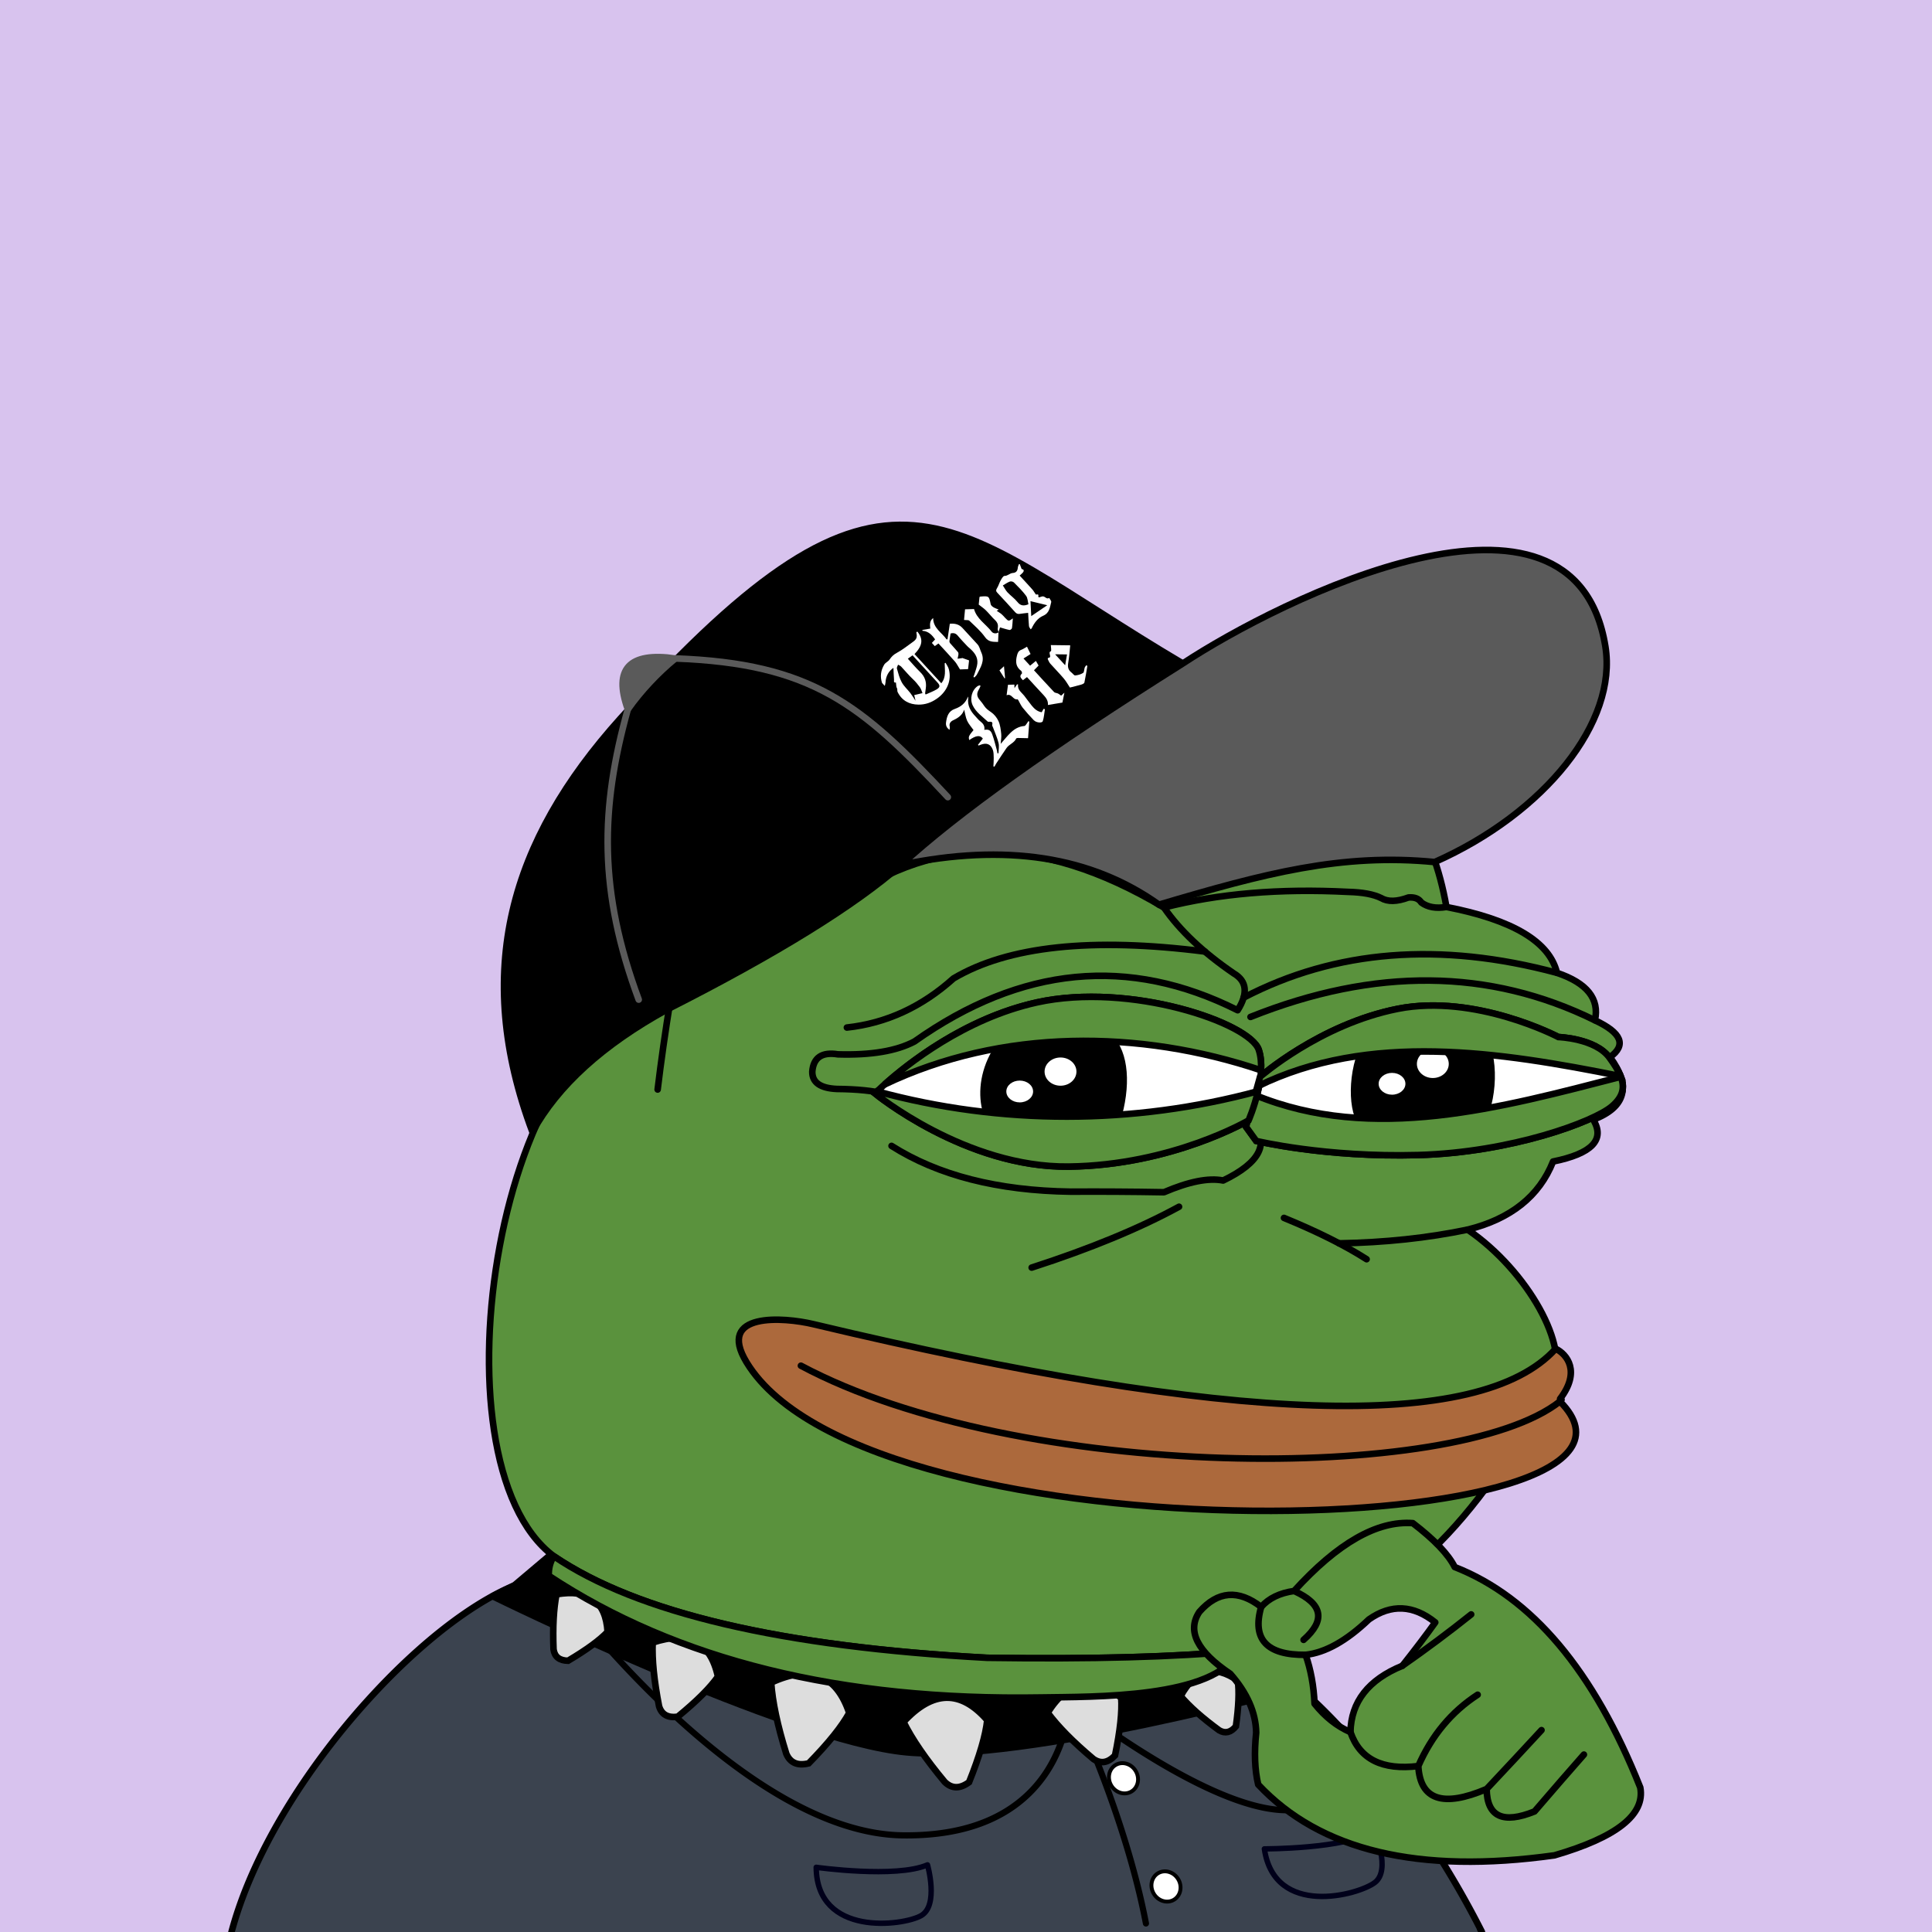 <svg xmlns="http://www.w3.org/2000/svg" xmlns:xlink="http://www.w3.org/1999/xlink" viewBox="0 0 2500 2500"><g><path style="fill-rule:evenodd;clip-rule:evenodd;fill:#d8c3ee;" d="M0 0h25e2v25e2H0z"/><path d="M1634.31 2148.81l-5.78-15.17-26.19 2.76h0c-29.47 62-189.93 59-254.95 60.11Q958 2203.18 709.69 2039c-129.3 16.62-356.12 257.88-410.13 461h1618c-91.14-179.87-218.68-314.41-283.25-351.19" style="fill: #3b434f;fill-rule: evenodd"/><path d="M1921.4 2498a1201.79 1201.79.0 0 0-152.16-230c-47.65-56.3-96.66-101.78-131.49-122.06l-5.24-13.75a4.26 4.26.0 0 0-4.42-2.71l-26.19 2.76a4.25 4.25.0 0 0-3.45 2.52c-26.34 55-167.67 56.59-235.61 57.37-5.61.06-10.81.12-15.51.2-257.5 4.41-471.25-48.34-635.29-156.8a4.29 4.29.0 0 0-2.89-.67c-63.12 8.11-151.31 68.64-235.91 161.92-41 45.15-78.52 95.54-108.64 145.72-32.8 54.65-56.07 107.3-69.14 156.48a4.25 4.25.0 0 0-.14 1.09h8.57l1.93-6.62h0c26.42-92.39 89.35-197.93 173.71-290.95 39.79-43.87 81.82-81.72 121.55-109.45 40.33-28.16 77.48-45.26 107.59-49.54 82.48 54.3 177.88 95.06 283.57 121.16 106.15 26.21 225.66 38.39 355.22 36.16 4.69-.08 9.87-.14 15.46-.2 74.15-.84 211.38-2.4 242.17-60.17l20.63-2.18 4.62 12.11.09.23.63 1.66h.07c.88 1.75 2.34 3.44 5 2.64 61.33 37.31 182.28 163 272.64 337.18h0l.44.9 1.42 2.73.9 2.38 1.13 2h9.17a4.26 4.26.0 0 0-.46-2"/><path d="M707.33 2035.77a4 4 0 0 0-.88 5.59c.61.83 61.74 84.48 148.53 167.38 51 48.75 100.86 87.74 148.07 115.88 59.31 35.35 114.73 53.62 164.71 54.32 72.3 1 128.54-17.79 167.14-55.87 42.55-42 50.9-94.55 52.54-114.28 16.26 12.5 63.15 47.54 117 78.85 90.27 52.45 156.23 69.92 196 51.94 21.6-9.76 33.76-24.4 36.14-43.51 7.06-56.69-75.07-135.64-107.31-161.28a4 4 0 0 0-5 6.26c29.16 23.19 110.92 101.26 104.35 154-2 16.16-12.61 28.68-31.5 37.21-89.73 40.52-308.69-132.74-310.89-134.5a4 4 0 0 0-6.49 3.13c0 .67-.67 67.33-50.63 116.53-37 36.46-91.31 54.46-161.34 53.49-48.55-.67-102.6-18.56-160.67-53.16-46.69-27.82-96-66.42-146.61-114.74-86.29-82.4-147.07-165.55-147.67-166.38A4 4 0 0 0 707.33 2035.77z"/><path d="M1388.11 2206.31a4 4 0 0 0-1.88 5.33c.66 1.38 66.1 139.19 92.69 278.05a4 4 0 1 0 7.86-1.5c-26.79-139.9-92.67-278.62-93.33-280A4 4 0 0 0 1388.11 2206.31z"/><ellipse cx="1453.91" cy="2300.87" rx="18.39" ry="20" transform="translate(-979.18 1081.06) rotate(-31.08)" style="fill: #fff;stroke: #000;stroke-width: 5px"/><ellipse cx="1508.91" cy="2440.87" rx="18.39" ry="20" transform="translate(-1043.56 1129.56) rotate(-31.08)" style="fill: #fff;stroke: #000;stroke-width: 5px"/><path d="M1636.11 2392.43s104.31.29 142.26-22.77c0 0 22.1 49.91.74 66.27S1649.05 2481.75 1636.11 2392.43z" style="fill: #3b434f;stroke: #00001a;stroke-linecap: round;stroke-linejoin: round;stroke-width: 7px"/><path d="M1056.16 2416.29s103.29 14.5 144-3.17c0 0 15.09 52.46-8.3 65.75S1056.81 2506.53 1056.16 2416.29z" style="fill: #3b434f;stroke: #00001a;stroke-linecap: round;stroke-linejoin: round;stroke-width: 7px"/><path style="fill-rule:evenodd;clip-rule:evenodd;stroke:#000000;stroke-width:8.504;stroke-linecap:round;stroke-linejoin:round;stroke-miterlimit:2.613;" d="M1634.5 2145.5l-6-12-52.254 5.181c-78.439 6.088-178.112 8.261-299.063 6.513-265.722-14.316-452.573-58.139-560.555-131.47-.594.935-1.146 1.888-1.659 2.858l-4.469-3.082-3.72 3.141L665.5 2051.5l-28 14c0 0 382 188 536 202s509-84 509-84l-48-38z"/><path style="fill-rule:evenodd;clip-rule:evenodd;fill:#DDDDDD;stroke:#000000;stroke-width:8.504;stroke-miterlimit:2.613;" d="M1277.485 2225.864c-34.386-39.48-70.492-38.701-108.319 2.34 11.024 22.299 28.79 48.166 53.301 77.602 9.177 8.967 19.681 9.082 31.509.344C1267.55 2272.303 1275.388 2245.542 1277.485 2225.864z"/><path style="fill-rule:evenodd;clip-rule:evenodd;fill:#DDDDDD;stroke:#000000;stroke-width:8.504;stroke-miterlimit:2.613;" d="M1450.868 2196.999c-36.583-29.392-68.315-22.993-95.197 19.2 13.254 17.93 33.021 37.941 59.303 60.034 9.515 6.459 18.801 4.899 27.854-4.681C1449.449 2239.542 1452.13 2214.691 1450.868 2196.999z"/><path style="fill-rule:evenodd;clip-rule:evenodd;fill:#DDDDDD;stroke:#000000;stroke-width:8.504;stroke-miterlimit:2.613;" d="M1601.723 2174.723c-30.338-21.251-54.999-14.565-73.982 20.062 11.369 13.434 27.976 28.169 49.822 44.206 7.829 4.594 15.062 2.883 21.695-5.132C1602.813 2208.305 1603.635 2188.593 1601.723 2174.723z"/><path style="fill-rule:evenodd;clip-rule:evenodd;fill:#DDDDDD;stroke:#000000;stroke-width:8.504;stroke-miterlimit:2.613;" d="M1098.89 2216.556c-16.664-49.632-50.321-62.726-100.973-39.281 1.654 24.821 8.171 55.517 19.555 92.09 5.048 11.795 14.709 15.921 28.98 12.373C1071.943 2255.661 1089.423 2233.934 1098.89 2216.556z"/><path style="fill-rule:evenodd;clip-rule:evenodd;fill:#DDDDDD;stroke:#000000;stroke-width:8.504;stroke-miterlimit:2.613;" d="M929.018 2169.503c-9.802-44.962-37.953-59.629-84.456-44.001-.935 21.844 1.817 49.289 8.257 82.335 3.28 10.79 11.326 15.32 24.134 13.589C901.726 2201.086 919.081 2183.779 929.018 2169.503z"/><path style="fill-rule:evenodd;clip-rule:evenodd;fill:#DDDDDD;stroke:#000000;stroke-width:8.504;stroke-miterlimit:2.613;" d="M786.243 2111.643c-2.423-39.594-24.47-55.799-66.144-48.616-3.676 18.485-4.95 42.227-3.82 71.227 1.372 9.624 7.628 14.544 18.768 14.757C758.83 2134.95 775.896 2122.494 786.243 2111.643z"/><path style="fill-rule:evenodd;clip-rule:evenodd;fill:#5a923d;stroke:#000000;stroke-width:8.504;stroke-linecap:round;stroke-linejoin:round;stroke-miterlimit:2.613;" d="M867.603 1293.527c135.408-338.495 331.41-420.844 588.004-247.048 241.577-117.709 380.271-75.33 416.082 127.137 85.736 16.593 133.412 45.005 143.028 85.238 38.849 13.16 55.222 33.628 49.121 61.401 34.595 16.186 41.096 32.078 19.504 47.676 27.655 37.786 20.431 64.754-21.671 80.905 15.662 25.919-1.675 43.978-52.01 54.177-17.8 44.837-54.641 74.213-110.522 88.128 78.07 53.384 133.361 153.359 109.076 195.761-96.726 186.205-207.247 292.151-331.565 317.84-25.241 2.762-41.134 12.394-47.676 28.895-84.606 9.871-201.87 13.723-351.791 11.557-265.722-14.316-452.573-58.139-560.555-131.47C551.93 1890.923 644.393 1306.53 867.603 1293.527z"/><path style="fill-rule:evenodd;clip-rule:evenodd;fill:#5a923d;stroke:#000000;stroke-width:8.504;stroke-linecap:round;stroke-linejoin:round;stroke-miterlimit:2.613;" d="M1602.782 2136.4l.003.001c-29.47 61.966-189.929 58.995-254.948 60.108-259.599 4.447-472.17-48.054-637.709-157.502-.339-9.494 1.828-17.921 6.501-25.282 107.982 73.33 294.833 117.153 560.555 131.47C1412.208 2147.146 1520.737 2144.214 1602.782 2136.4z"/><path style="fill-rule:evenodd;clip-rule:evenodd;fill:none;stroke:#000000;stroke-width:8.504;stroke-linecap:round;stroke-linejoin:round;stroke-miterlimit:2.613;" d="M867.603 1293.527c-6.666 40.876-12.204 79.643-16.615 116.301"/><path style="fill-rule:evenodd;clip-rule:evenodd;fill:none;stroke:#000000;stroke-width:8.504;stroke-linecap:round;stroke-linejoin:round;stroke-miterlimit:2.613;" d="M1525.676 1561.525c-51.268 27.946-114.836 54.192-190.704 78.737"/><path style="fill-rule:evenodd;clip-rule:evenodd;fill:none;stroke:#000000;stroke-width:8.504;stroke-linecap:round;stroke-linejoin:round;stroke-miterlimit:2.613;" d="M1661.48 1575.972c43.172 17.706 78.809 35.524 106.91 53.455"/><path style="fill-rule:evenodd;clip-rule:evenodd;fill:none;stroke:#000000;stroke-width:8.504;stroke-linecap:round;stroke-linejoin:round;stroke-miterlimit:2.613;" d="M1899.139 1591.141c-51.724 10.804-107.176 16.714-166.355 17.731"/><path style="fill-rule:evenodd;clip-rule:evenodd;fill:none;stroke:#000000;stroke-width:8.504;stroke-linecap:round;stroke-linejoin:round;stroke-miterlimit:2.613;" d="M1153.659 1482.787c60.118 38.148 137.411 57.893 231.879 59.234 39.01-.234 79.221.007 120.635.722 32.19-13.808 57.713-18.865 76.571-15.17 48.169-23.217 60.691-48.499 37.562-75.848"/><path style="fill-rule:evenodd;clip-rule:evenodd;fill:none;stroke:#000000;stroke-width:8.504;stroke-linecap:round;stroke-linejoin:round;stroke-miterlimit:2.613;" d="M1455.607 1046.479c34.191 41.927 51.047 84.546 50.566 127.858-162.616-97.202-306.126-95.756-430.529 4.334"/><path style="fill-rule:evenodd;clip-rule:evenodd;fill:none;stroke:#000000;stroke-width:8.504;stroke-linecap:round;stroke-linejoin:round;stroke-miterlimit:2.613;" d="M1871.688 1173.615c-13.481 2.256-24.317.329-32.506-5.78-3.124-4.977-8.661-7.145-16.614-6.501-15.036 5.566-26.834 5.807-35.396.723-9.792-4.853-23.998-7.501-42.619-7.946-88.686-4.572-168.146 2.17-238.38 20.226 20.481 29.685 50.58 58.098 90.295 85.239 17.034 9.995 18.72 25.887 5.057 47.676-140.781-70.757-280.197-57.274-418.249 40.452-23.248 12.323-56.235 17.861-98.964 16.615-20.681-3.351-31.758 4.112-33.229 22.393-.159 13.995 10.436 21.459 31.784 22.394 26.147.214 47.337 2.38 63.568 6.501"/><path style="fill-rule:evenodd;clip-rule:evenodd;fill:none;stroke:#000000;stroke-width:8.504;stroke-linecap:round;stroke-linejoin:round;stroke-miterlimit:2.613;" d="M1559.124 1231.308c-146.388-18.638-254.816-7.048-325.282 34.77-40.94 36.795-86.93 57.984-137.972 63.568"/><path style="fill-rule:evenodd;clip-rule:evenodd;fill:none;stroke:#000000;stroke-width:8.504;stroke-linecap:round;stroke-linejoin:round;stroke-miterlimit:2.613;" d="M1609.225 1290.928c119.034-61.942 254.197-72.633 405.492-32.075"/><path style="fill-rule:evenodd;clip-rule:evenodd;fill:none;stroke:#000000;stroke-width:8.504;stroke-linecap:round;stroke-linejoin:round;stroke-miterlimit:2.613;" d="M1618.139 1315.921c160.721-64.233 309.287-62.788 445.699 4.334"/><g><path style="fill:#FFFFFF;stroke:#000000;stroke-width:8.504;" d="M1630.507 1393.378c0 0 77.542-68.053 178.195-87.966 100.643-19.918 207.885 36.511 207.885 36.511s47.862 1.66 66.002 26.563c18.141 24.892 26.401 43.14 3.29 63.058-23.09 19.923-130.333 59.754-250.776 63.074-120.454 3.32-209.546-18.258-209.546-18.258l-13.201-18.258L1630.507 1393.378z"/><path style="fill:#FFFFFF;stroke:#000000;stroke-width:8.504;" d="M1132.232 1414.951c0 0 89.097-91.286 209.538-117.843 120.444-26.557 275.537 26.557 287.088 61.414 11.551 34.856-13.2 91.28-13.2 91.28s-99.003 58.094-232.636 59.749C1249.375 1511.21 1132.232 1414.951 1132.232 1414.951z"/><g><path d="M1429.223 1331.876c-50.978-30.166-120.438-21.578-148.489 33.186-28.048 54.78-6.6 119.498 49.496 122.823 56.101 3.325 113.843-8.299 123.744-53.109C1463.873 1389.965 1457.273 1348.475 1429.223 1331.876z"/><path style="fill:#FFFFFF;" d="M1392.921 1386.641c0 10.093-9.224 18.264-20.62 18.264-11.386.0-20.621-8.171-20.621-18.264.0-10.072 9.234-18.253 20.621-18.253C1383.698 1368.388 1392.921 1376.568 1392.921 1386.641z"/><path style="fill:#FFFFFF;" d="M1336.83 1412.363c0 7.799-7.758 14.119-17.325 14.119-9.562.0-17.32-6.32-17.32-14.119.0-7.784 7.758-14.098 17.32-14.098C1329.072 1398.265 1336.83 1404.579 1336.83 1412.363z"/><path style="fill:#FFFFFF;" d="M1340.13 1345.98c0 4.129-4.807 7.474-10.72 7.474-5.929.0-10.736-3.346-10.736-7.474.0-4.119 4.807-7.464 10.736-7.464C1335.323 1338.516 1340.13 1341.861 1340.13 1345.98z"/></g><g><path d="M1906.055 1325.237c-45.863-20.501-115.504-19.918-138.594 14.939-23.111 34.856-24.751 92.94-9.9 114.518 14.85 21.578 39.591 26.552 75.892 28.217 36.301 1.65 80.852-3.325 94.052-44.815C1940.696 1396.599 1935.746 1338.516 1906.055 1325.237z"/><path style="fill:#FFFFFF;" d="M1874.704 1376.687c0 10.078-9.234 18.258-20.63 18.258-11.386.0-20.62-8.181-20.62-18.258.0-10.083 9.234-18.258 20.62-18.258C1865.47 1358.429 1874.704 1366.604 1874.704 1376.687z"/><path style="fill:#FFFFFF;" d="M1818.602 1402.409c0 7.794-7.748 14.114-17.32 14.114-9.562.0-17.32-6.32-17.32-14.114.0-7.789 7.758-14.104 17.32-14.104C1810.855 1388.305 1818.602 1394.62 1818.602 1402.409z"/><path style="fill:#FFFFFF;" d="M1821.902 1336.021c0 4.129-4.796 7.474-10.72 7.474-5.924.0-10.72-3.345-10.72-7.474.0-4.119 4.797-7.47 10.72-7.47C1817.106 1328.551 1821.902 1331.902 1821.902 1336.021z"/></g><path style="fill:#5a923d;stroke:#000000;stroke-width:8.504;" d="M1631.799 1384.914c.431-9.304-.297-18.413-2.941-26.392-11.55-34.856-166.644-87.971-287.088-61.414-93.942 20.717-168.809 80.806-197.206 106.245C1296.235 1330.825 1474.511 1332.042 1631.799 1384.914z"/><path style="fill:#5a923d;stroke:#000000;stroke-width:8.504;" d="M1623.907 1416.925l-11.55 41.176 13.201 18.258c0 0 89.092 21.578 209.546 18.258 120.443-3.32 227.686-43.151 250.776-63.074 14.712-12.681 16.644-24.702 11.473-38.166C1942.5 1433.25 1776.188 1479.571 1623.907 1416.925z"/><path style="fill:#5a923d;stroke:#000000;stroke-width:8.504;" d="M2097.025 1392.502c-3.008-7.433-8.097-15.315-14.436-24.016-18.14-24.903-66.002-26.563-66.002-26.563s-107.243-56.429-207.885-36.511c-100.653 19.913-178.195 87.966-178.195 87.966l-3.505 12.505C1771.771 1334.799 1940.245 1361.027 2097.025 1392.502z"/><path style="fill:#5a923d;stroke:#000000;stroke-width:8.504;" d="M1134.974 1412.25c-1.781 1.722-2.742 2.701-2.742 2.701s117.143 96.26 250.789 94.6c133.633-1.655 232.636-59.749 232.636-59.749s7.353-16.83 12.17-37.769C1465.897 1455.75 1294.784 1455.823 1134.974 1412.25z"/></g><path style="fill-rule:evenodd;clip-rule:evenodd;stroke:#000000;stroke-width:8.504;stroke-miterlimit:2.613;" d="M1166.133 1119.125c90.864-80.249 212.317-167.096 364.363-260.55C1222.611 676.544 1153.5 540.5 803.208 929.372c-143.607 159.424-191.712 328.206-114.294 535.215 33.036-59.87 91.08-112.615 174.12-158.237C1004.668 1234.586 1105.7 1172.176 1166.133 1119.125v0z"/><path style="fill-rule:evenodd;clip-rule:evenodd;fill:#5A5A5A;stroke:#000000;stroke-width:8.504;stroke-miterlimit:2.613;" d="M1530.496 858.574c-171.095 107.636-292.548 194.489-364.363 260.55 134.708-28.247 245.904-11.083 333.589 51.495 136.449-40.485 236.575-66.85 356.778-55.12 142.882-63.51 236.786-181.197 220.84-279.135C2036.637 586.319 1655.786 775.896 1530.496 858.574v0z"/><path style="fill-rule:evenodd;clip-rule:evenodd;fill:#5A5A5A;stroke:#5A5A5A;stroke-width:8.504;stroke-miterlimit:2.613;" d="M812.394 917.729c17.309-24.178 37.76-46.078 61.353-65.695C814.074 843.608 793.623 865.508 812.394 917.729v0z"/><path style="fill:none;stroke:#5A5A5A;stroke-width:8.504;stroke-linecap:round;stroke-linejoin:round;stroke-miterlimit:2.613;" d="M812.394 917.729C776.59 1046.519 774.43 1153.103 826.5 1293.5"/><path style="fill:none;stroke:#5A5A5A;stroke-width:8.504;stroke-linecap:round;stroke-linejoin:round;stroke-miterlimit:2.613;" d="M873.747 852.034C1050.5 858.5 1114.889 911.457 1226.5 1031.5"/><g><g><path style="fill:#FFFFFF;" d="M1186.987 817.184c7.903 9.751 6.917 18.198-3.619 29.203 11.423 12.45 22.863 24.919 34.646 37.762 6.629-7.997 4.401-17.138 4.395-25.885.38-.203.76-.406 1.141-.608 1.423 2.701 3.388 5.25 4.178 8.128 4.026 14.677-2.398 29.081-15.099 38.065-7.495 5.302-15.361 8.035-24.13 7.93-12.012-.143-21.479-5.204-26.978-16.293-.59-1.191-.329-2.804-.491-4.217-.021-.183-.242-.333-.312-.521-.304-.81-.718-1.607-.849-2.449-.266-1.712-.376-3.45-.55-5.177-3.506.741-2.332-2.258-2.446-3.547-.466-5.274-.552-10.584-.757-15.374-5.953 3.994-9.86 10.424-10.284 18.974-.073 1.471-.612 2.922-.935 4.383-1.172-1.277-2.344-2.554-3.515-3.831-2.791-8.295-1.61-16.302 2.768-23.668 1.579-2.657 5.24-4.048 6.98-6.659 2.51-3.767 5.218-6.43 9.439-8.655 7.364-3.883 13.902-9.346 20.781-14.155 4.788-3.347 5.763-6.106 4.351-12.224C1186.129 817.971 1186.558 817.578 1186.987 817.184zM1197.071 897.251c.242.475.485.95.727 1.424 4.803-2.199 9.845-3.998 14.341-6.708 4.493-2.709 4.448-5.011.968-8.806-8.093-8.824-16.188-17.645-24.283-26.468-2.606-2.841-5.213-5.682-7.995-8.714-2.187 1.575-3.978 2.863-6.096 4.388 5.622 6.128 10.525 11.999 15.991 17.289 6.13 5.933 8.433 12.867 7.241 21.184C1197.659 892.976 1197.369 895.114 1197.071 897.251zM1183.011 899.436c3.4-.807 6.478-1.537 10.696-2.538-1.049-2.422-1.779-5.461-3.496-7.761-2.667-3.573-5.436-7.071-8.797-10.183-5.45-5.046-10.123-10.921-15.252-16.325-1.065-1.122-2.688-1.713-4.053-2.549-.55 1.691-1.912 3.62-1.508 5.031 1.736 6.051 3.272 12.348 6.266 17.787 2.83 5.141 7.496 9.239 11.149 13.955 2.284 2.949 4.189 6.194 6.665 9.907C1184.062 904.045 1183.6 902.02 1183.011 899.436z"/><path style="fill:#FFFFFF;" d="M1333.68 814.321c-.761-1.387-2.044-2.719-2.189-4.172-.543-5.455-.715-10.949-1.065-17.12-3.71.437-7.242.73-10.73 1.304-2.519.414-4.286-.164-6.053-2.141-7.599-8.507-15.315-16.912-23.146-25.206-1.989-2.107-1.82-3.529-.342-5.913 1.963-3.165 2.947-6.918 4.776-10.183 1.234-2.202 3.245-5.682 4.829-5.652 4.305.083 6.863-3.582 10.824-3.81 4.039-.232 6.145-2.626 6.436-6.758.107-1.516.886-2.99 1.359-4.484.398-.085.795-.169 1.193-.254.76 2.003 1.521 4.005 2.458 6.473 2.785.268 3.696 2.129 1.244 4.822-1.057 1.161-2.305 2.147-3.851 3.565 5.664 6.174 11.161 12.052 16.508 18.063 1.547 1.739 2.667 3.857 4.405 6.425.336-.009 1.518-.04 2.775-.073.223.344.697.743.635 1.033-.687 3.246.745 3.013 3.029 2.052 1.101-.463 2.553-.731 3.65-.417 2.408.688 4.153 3.732 7.264 1.89.928 1.807 2.981 3.904 2.592 5.372-1.788 6.751-2.204 14.123-10.462 17.677-7.057 3.037-11.583 9.346-14.854 16.326C1334.538 813.534 1334.109 813.927 1333.68 814.321zM1297.663 757.542c2.104 3.182 3.701 6.463 6.083 9.01 4.06 4.341 9.137 7.802 12.813 12.41 3.819 4.788 7.874 5.53 14.259 2.961-.934-3.598-.939-8.08-3.084-10.969-4.617-6.216-10.217-11.73-15.702-17.245-1.1-1.106-3.763-1.732-5.209-1.202C1303.703 753.651 1300.906 755.69 1297.663 757.542zM1334.431 797.251c7.095-4.829 14.141-9.626 20.704-14.092-6.675-1.624-14.025-3.412-21.682-5.274C1333.783 784.442 1334.123 791.17 1334.431 797.251z"/><path style="fill:#FFFFFF;" d="M1230.027 819.757c-.503 3.224-1.101 6.493-1.468 9.786-.098.875.264 2.037.838 2.704 3.359 3.906 6.911 7.647 10.226 11.589.616.733.703 2.152.585 3.208-.201 1.795-.76 3.552-1.169 5.325 1.737-.198 3.479-.355 5.207-.616.678-.102 1.323-.435.954-.307 3.224 1.139 5.646 1.995 8.79 3.106-.375 3.202-.834 7.119-1.325 11.314-4.224.149-8.103.286-10.442.368-2.587-4.057-4.278-7.584-6.754-10.425-6.808-7.811-13.946-15.335-21.112-23.145-1.691 1.218-3.071 2.212-4.738 3.413-1.169-1.274-2.369-2.582-3.801-4.142 1.286-1.384 2.632-2.834 4.197-4.517-4.024-5.88-8.69-10.645-16.416-11.201-.009-.356-.018-.711-.027-1.067 3.309-.568 6.617-1.137 10.212-1.755-.439-4.864-1.175-9.855 3.694-13.684.059 13.248 11.252 18.802 17.474 27.719.377-.08.755-.16 1.132-.241.979-6.608 1.958-13.216 2.972-20.061 6.482-.58 11.978.687 16.338 5.448 6.437 7.029 12.847 14.083 19.347 21.052 2.797 2.999 3.359 6.943 4.965 10.396 5.215 11.207-1.042 19.649-5.498 28.655-.746 1.508-2.236 2.653-3.382 3.966-.399-.239-.797-.479-1.196-.718.494-1.352 1.068-2.681 1.467-4.059 1.281-4.425 3.162-8.81 3.594-13.318.807-8.436-3.988-14.485-9.98-19.702-1.083-.943-2.209-1.852-3.184-2.899-4.103-4.406-8.346-8.703-12.161-13.349C1236.815 819.494 1233.982 818.641 1230.027 819.757z"/><path style="fill:#FFFFFF;" d="M1292.216 818.228c-.417-1.73-1.453-3.58-1.134-5.168.888-4.424-.325-7.64-3.588-10.722-4.181-3.949-7.724-8.565-11.814-12.619-2.507-2.485-5.524-4.456-9.211-7.368.236-2.339.622-6.173.987-9.788.59-.341.828-.589 1.082-.609 11.275-.869 11.189-.84 13.431 9.954.299 1.437 1.937 2.853 3.309 3.729 1.896 1.211 4.127 1.899 7.008 3.158-1.917 1.243-2.666 1.728-2.526 1.638 2.034 1.371 4.261 2.66 6.228 4.266 1.648 1.346 2.984 3.069 4.471 4.613 4.645 4.822 4.647 4.82 10.127.875-.35 4.542-.475 8.659-1.121 12.696-.153.959-2.23 2.498-3.123 2.32-4.079-.813-8.051-2.142-12.363-3.371-.413 1.381-1.163 3.882-1.912 6.383L1292.216 818.228z"/><path style="fill:#FFFFFF;" d="M1292.067 818.214c-.185 4.059-.369 8.119-.566 12.452-6.841-.211-12.299.242-16.885-6.238-5.602-7.915-13.226-14.432-20.288-21.231-1.18-1.136-3.945-.629-6.847-.989.339-3.629.788-8.432 1.287-13.759 4.015-.119 7.85-.233 11.629-.345 3.653 12.94 15.267 19.459 22.749 29.189 1.946 2.53 5.769 3.067 9.073.933C1292.216 818.228 1292.067 818.214 1292.067 818.214z"/></g><g><path style="fill:#FFFFFF;" d="M1268.819 887.509c-.602 1.353-1.055 2.798-1.831 4.043-3.641 5.845-3.227 9.802 1.301 14.823 2.092 2.32 3.828 4.971 5.628 7.541 2.212 3.157 5.062 5.271 8.326 7.454 4.116 2.753 7.756 7.222 9.8 11.77 2.282 5.078 2.973 11.029 3.546 16.687.424 4.195-.447 8.53-.738 12.74 4.339-4.935 8.235-9.983 12.775-14.365 4.953-4.781 10.75-8.279 18-8.784 1.16-.081 2.244-2.21 3.261-3.474.675-.838 1.168-1.821 1.742-2.74.42.178.839.357 1.259.535-.504 6.861-1.008 13.723-1.578 21.48-4.458-.108-8.744-.251-13.031-.281-.806-.006-2.13.217-2.349.712-2.545 5.741-9.071 7.404-12.42 12.191-4.633 6.621-8.996 13.43-13.433 20.186-.819 1.248-1.437 2.626-2.148 3.945-.495-.088-.99-.176-1.484-.264.165-3.607.535-7.221.437-10.818-.097-3.554.022-7.348-1.168-10.583-2.767-7.521-8.164-9.545-15.645-6.655-.913.353-1.818.724-2.727 1.086-.303-.29-.606-.58-.909-.87 2.113-2.709 4.226-5.418 6.365-8.16-3.477-4.731-8.779-4.204-17.545 1.935-1.291-4.24-.811-5.352 5.478-12.943-2.837-4.026-6.235-7.681-8.219-11.994-1.984-4.311-2.553-9.281-3.859-14.421-2.32 7.011-7.697 10.667-13.913 13.554-3.508 1.629-5.887 4.172-4.75 8.589.261 1.014-.132 2.201-.277 3.954-3.864-2.547-5.034-5.857-4.547-9.495 1.017-7.59 2.958-14.654 11.515-17.61 7.869-2.718 13.91-7.627 16.938-15.953.088.731.328 1.478.242 2.189-1.145 9.444 2.995 16.748 9.187 23.238 2.092 2.193 3.946 4.692 6.319 6.52 3.73 2.872 6.254 6.124 5.316 11.17 5.371-.938 8.272.311 10.221 5.631 2.415 6.593 4.036 13.485 5.94 20.265.403 1.435.547 2.944.81 4.419.481-.021.962-.043 1.443-.065.068-4.483 1.043-9.197-.001-13.396-1.714-6.893-4.74-13.451-7.204-20.154-.383-1.042-1.224-2.232-.988-3.132.955-3.639-.813-4.357-3.84-4.108-.629.052-1.517.207-1.87-.126-6.994-6.583-15.235-11.978-19.548-21.098-3.965-8.384-1.232-19.548 6.413-24.874.768-.535 1.816-.667 2.734-.986C1268.135 887.047 1268.477 887.278 1268.819 887.509z"/><path style="fill:#FFFFFF;" d="M1355.994 912.259c.473-4.863-1.84-8.792-5.267-12.422-7.309-7.744-14.432-15.662-21.804-23.697-1.927 1.477-3.491 2.676-5.281 4.048-2.355-2.696-5.266-4.906-1.331-8.6.442-.415-.125-2.887-.918-3.478-6.891-5.129-7.475-11.684-5.508-19.518.919-3.661 1.838-6.326 5.601-7.732 2.515-.939 4.775-2.57 7.443-4.055 1.618 3.327 3.038 6.247 4.615 9.489-3.04 1.932-5.926 3.766-9.133 5.804 2.85 3.106 5.517 6.013 8.532 9.3 2.305-1.897 4.704-3.87 7.514-6.181 1.26 2.174 2.378 4.104 3.463 5.978-1.993 2.055-3.852 3.972-5.945 6.13 8.787 9.577 17.283 18.975 25.998 28.166 1.117 1.178 3.432 1.149 5.08 1.917 1.223.57 2.264 1.525 4.065 2.783.552-.507 1.938-1.778 4.228-3.879-1.002 4.964-1.79 8.872-2.584 12.804C1368.703 910.13 1362.381 911.189 1355.994 912.259z"/><path style="fill:#FFFFFF;" d="M1407.066 861.594c-1.24 7.233-2.32 14.5-3.883 21.665-.247 1.132-2.565 2.173-4.106 2.625-5.141 1.506-10.363 2.726-14.608 3.813-2.425-3.627-4.8-7.984-7.938-11.695-5.592-6.61-11.711-12.771-17.458-19.254-1.359-1.533-2.19-3.563-3.108-5.441-.263-.538-.007-1.942.054-1.945 6.626-.329-.948-6.938 3.823-8.723.898-.336-.015-5.592-.074-7.893 8.657.105 16.676.202 25.099.304-.845 7.762-1.293 15.283-2.594 22.659-.926 5.247-.069 9.3 4.201 12.525 1.675 1.265 3.332 3.918 4.822 3.786 3.512-.311 7.3-1.331 10.21-3.238 1.513-.992 1.284-4.515 2.073-6.818.381-1.114 1.294-2.05 1.967-3.066C1406.052 861.129 1406.559 861.362 1407.066 861.594zM1380.724 846.829c-5.431-.064-10.383-.123-15.43-.182 4.094 4.462 8.249 8.991 13.029 14.2C1379.2 855.727 1379.938 851.42 1380.724 846.829z"/><path style="fill:#FFFFFF;" d="M1302.542 899.659c.675-5.116 1.202-9.103 1.791-13.562 2.718-.085 5.371-.169 8.258-.259.052 1.594.094 2.855.151 4.611 1.263-1.873 2.281-3.383 3.298-4.894.444.02.888.04 1.332.06-.98 7.065 4.428 10.211 7.909 14.574 3.376 4.231 6.38 8.764 9.825 12.935 3.395 4.111 7.293 7.686 12.863 8.512.937-1.713 1.67-3.055 2.403-4.396.582.145 1.164.291 1.746.436-.845 5.176-1.138 10.527-2.746 15.46-.931 2.856-8.464 2.14-11.691-1.208-4.999-5.187-9.82-10.576-14.335-16.187-2.297-2.854-3.749-6.386-5.614-9.594-.284-.489-.81-1.306-1.097-1.253C1310.55 906.021 1309.332 896.867 1302.542 899.659z"/><path style="fill:#FFFFFF;" d="M1293.302 867.46c2.004-1.838 3.648-3.347 5.852-5.369.515 5.533.972 10.443 1.429 15.352-.238.123-.476.246-.714.37C1297.73 874.442 1295.591 871.07 1293.302 867.46z"/></g></g><path style="fill-rule:evenodd;clip-rule:evenodd;fill:#AC693C;stroke:#000000;stroke-width:8.504;stroke-linecap:round;stroke-linejoin:round;stroke-miterlimit:2.613;" d="M2018.531 1813.437c-.031-.937 4.662-2.766.209-3.33 27.028-35.462 8.871-57.746-5.612-64.804l-.012-.08c-97.798 108.345-417.989 97.776-960.69-31.762-38.219-9.123-125.965-15.928-86.404 49.29C1124.847 2024.582 2201.173 1996.583 2018.531 1813.437v0z"/><path style="fill:none;stroke:#000000;stroke-width:8.504;stroke-linecap:round;stroke-linejoin:round;stroke-miterlimit:2.613;" d="M2018.531 1813.437c-134.531 106.47-700.719 103.994-982.161-46.22"/><path style="fill-rule:evenodd;clip-rule:evenodd;fill:#5a923d;stroke:#000000;stroke-width:8.504;stroke-linecap:round;stroke-linejoin:round;stroke-miterlimit:2.613;" d="M1551.925 2085.821c23.819-27.158 50.497-29.31 80.036-6.453 9.873-11.174 24.072-18.058 42.601-20.655 56.246-61.938 107.452-91.199 153.618-87.781 27.895 21.391 45.968 40.324 54.217 56.8 99.968 39.136 180.003 134.232 240.109 285.291 6.489 35.08-30.518 64.34-111.018 87.781-175.582 24.553-303.382-5.999-383.399-91.654-4.453-18.837-5.314-41.213-2.582-67.127-.512-26.021-11.7-51.408-33.564-76.164C1548.979 2136.982 1535.639 2110.303 1551.925 2085.821v0zM1701.025 2204.585c13.547 17.008 29.038 29.271 46.473 36.791.746-39.208 23.122-67.823 67.127-85.845 16.58-20.911 30.781-39.629 42.6-56.154-28.432-22.781-57.047-24.071-85.844-3.873-29.1 27.778-56.425 43.054-81.973 45.828C1696.127 2160.401 17e2 2181.486 1701.025 2204.585v0z"/><path style="fill:none;stroke:#000000;stroke-width:8.504;stroke-linecap:round;stroke-linejoin:round;stroke-miterlimit:2.613;" d="M1631.961 2079.368c-12.031 41.85 7.117 62.504 57.445 61.963M1674.562 2058.713c37.062 16.741 41.15 37.826 12.263 63.255M1747.498 2241.376c11.98 34.98 41.241 49.61 87.781 43.891 2.441 43.891 31.916 53.789 88.428 29.691.497 35.867 21.152 45.549 61.963 29.046 24.449-28.469 45.749-52.996 63.9-73.582M1923.707 2314.958c25.45-27.05 49.116-52.438 70.999-76.163M1835.279 2285.267c17.369-39.565 42.973-70.332 76.809-92.3M1814.625 2155.531c31.34-21.894 61.031-44.055 89.072-66.481"/></g></svg>